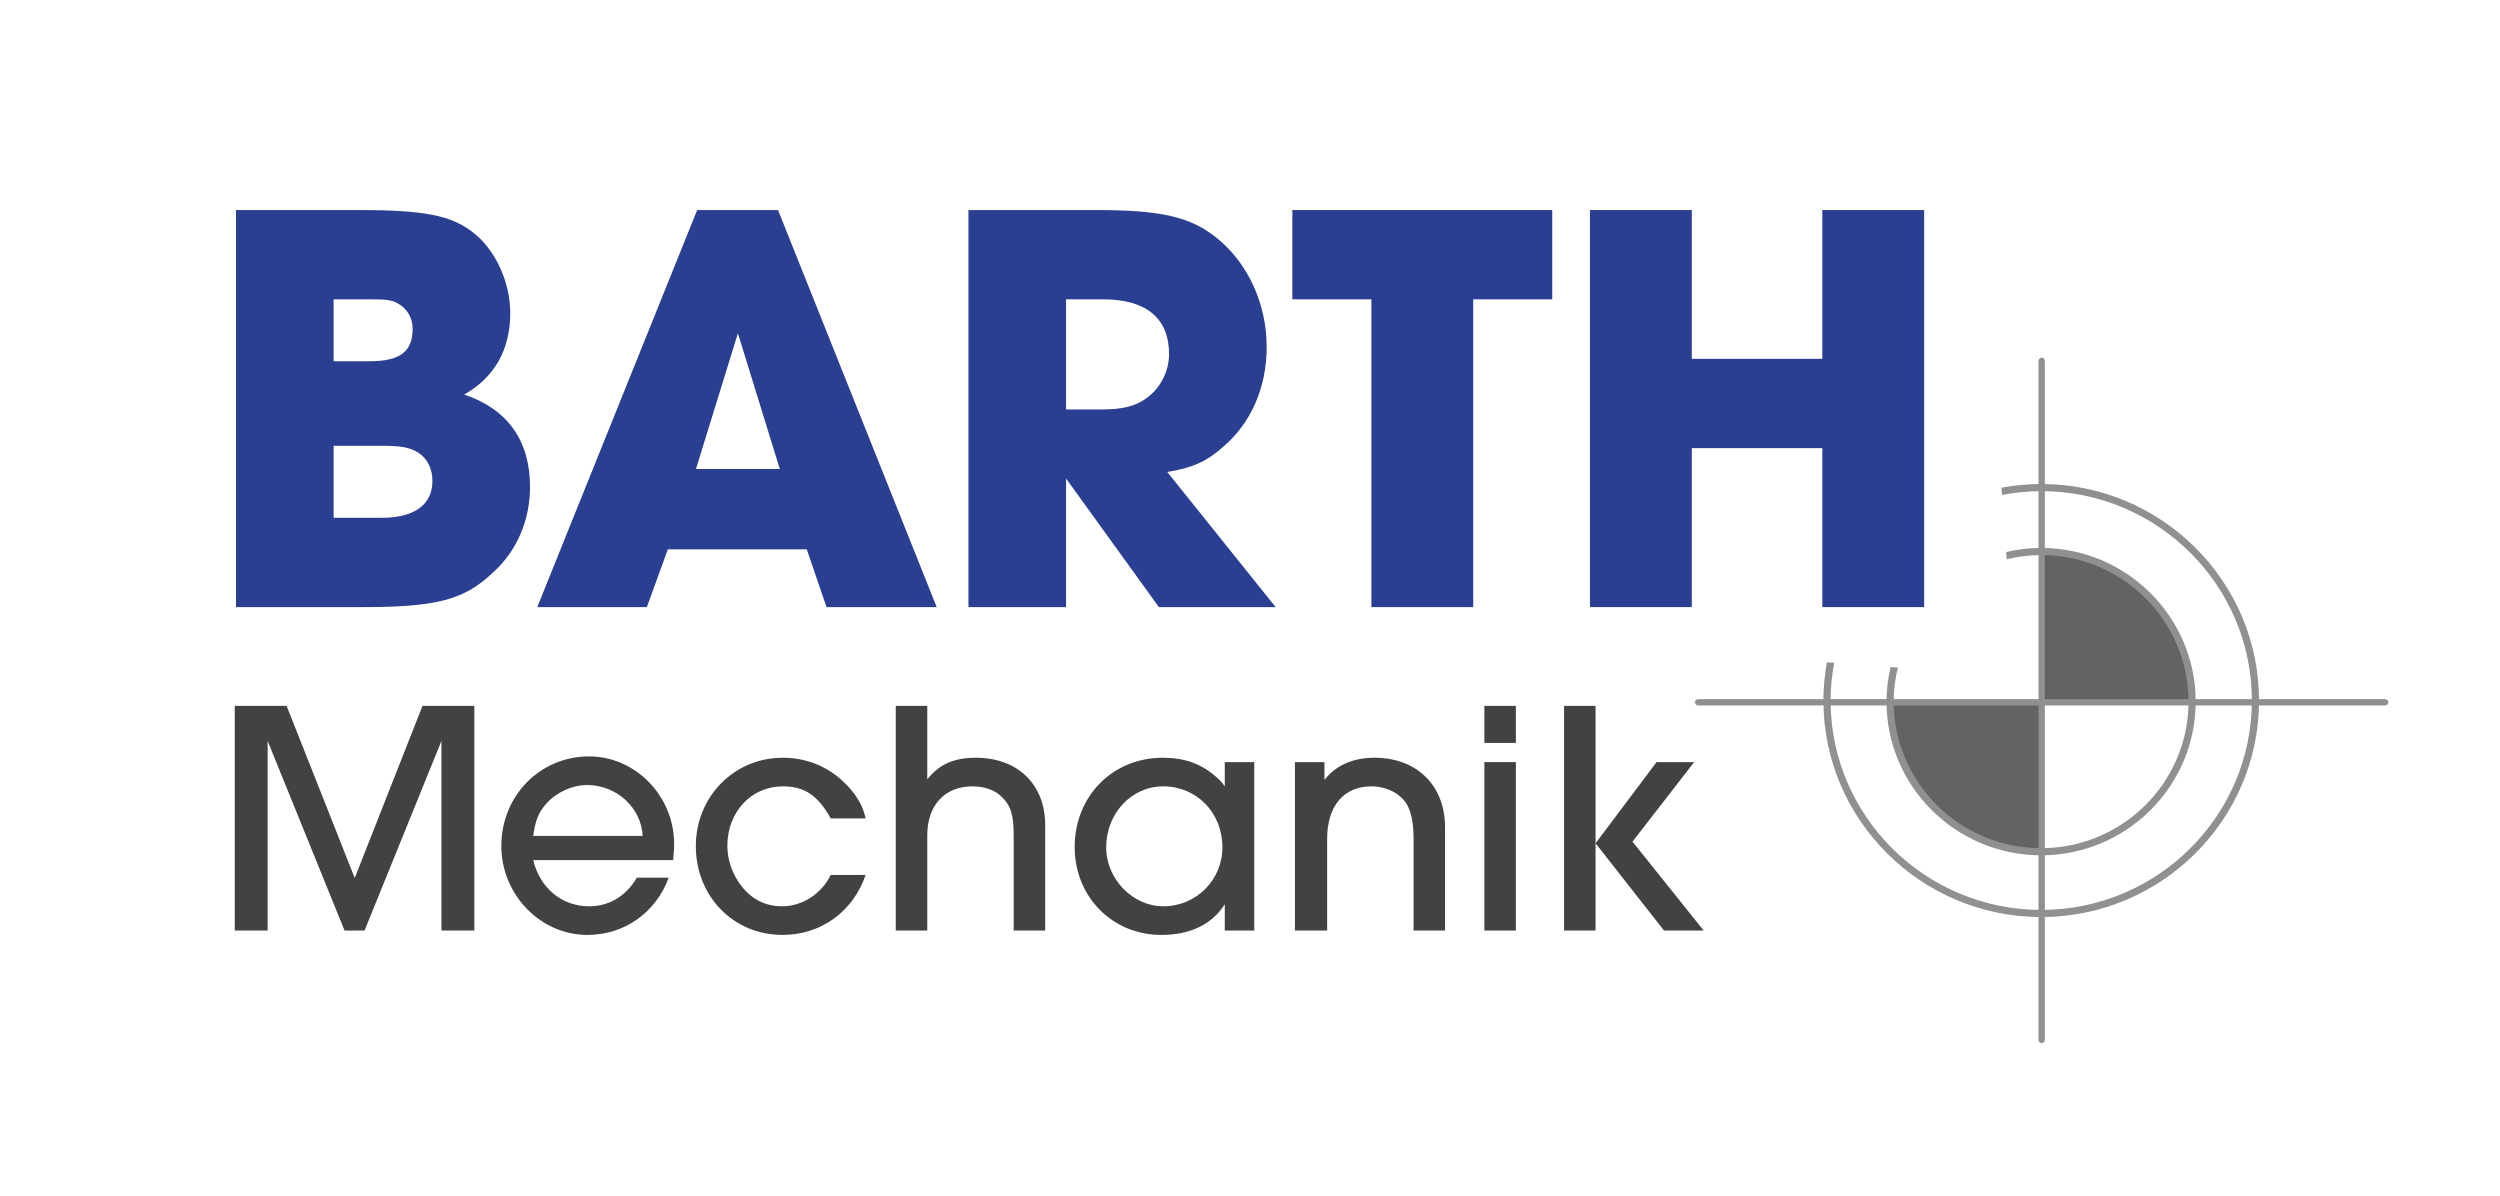 <?xml version="1.0" encoding="UTF-8" standalone="no"?>
<!-- Created with Inkscape (http://www.inkscape.org/) -->

<svg
   width="324"
   height="155"
   viewBox="0 0 85.725 41.01"
   version="1.1"
   id="svg5"
   xml:space="preserve"
   inkscape:version="1.2.2 (732a01da63, 2022-12-09)"
   sodipodi:docname="VorlageReferenzen.svg"
   inkscape:export-filename="Final\BarthMechanik.png"
   inkscape:export-xdpi="96"
   inkscape:export-ydpi="96"
   xmlns:inkscape="http://www.inkscape.org/namespaces/inkscape"
   xmlns:sodipodi="http://sodipodi.sourceforge.net/DTD/sodipodi-0.dtd"
   xmlns="http://www.w3.org/2000/svg"
   xmlns:svg="http://www.w3.org/2000/svg"><sodipodi:namedview
     id="namedview7"
     pagecolor="#ffffff"
     bordercolor="#000000"
     borderopacity="0.25"
     inkscape:showpageshadow="2"
     inkscape:pageopacity="0.0"
     inkscape:pagecheckerboard="0"
     inkscape:deskcolor="#d1d1d1"
     inkscape:document-units="mm"
     showgrid="false"
     inkscape:zoom="1.829812"
     inkscape:cx="37.982044"
     inkscape:cy="198.65429"
     inkscape:window-width="2560"
     inkscape:window-height="1351"
     inkscape:window-x="3063"
     inkscape:window-y="-9"
     inkscape:window-maximized="1"
     inkscape:current-layer="layer1" /><defs
     id="defs2"><clipPath
       clipPathUnits="userSpaceOnUse"
       id="clipPath328"><path
         d="M 0,368.504 H 368.504 V 0 H 0 Z"
         id="path326" /></clipPath></defs><g
     inkscape:label="Ebene 1"
     inkscape:groupmode="layer"
     id="layer1"><g
       id="g322"
       transform="matrix(0.336,0,0,-0.334,-18.046,96.554)"
       style="stroke-width:1.054"><g
         id="g324"
         clip-path="url(#clipPath328)"
         style="stroke-width:1.054"><g
           id="g330"
           transform="translate(277.443,216.987)"
           style="stroke-width:1.054"><path
             d="M 0,0 C 0,8.492 -6.867,15.378 -15.352,15.411 V -0.07 h 15.35 C -0.002,-0.047 0,-0.023 0,0"
             style="fill:#656263;fill-opacity:1;fill-rule:nonzero;stroke:none;stroke-width:1.054"
             id="path332" /></g><g
           id="g334"
           transform="translate(246.623,216.917)"
           style="stroke-width:1.054"><path
             d="m 0,0 c 0.039,-8.479 6.922,-15.341 15.408,-15.341 0.022,0 0.041,10e-4 0.061,10e-4 V 0 Z"
             style="fill:#656263;fill-opacity:1;fill-rule:nonzero;stroke:none;stroke-width:1.054"
             id="path336" /></g><g
           id="g338"
           transform="translate(227.012,217.306)"
           style="stroke-width:1.054"><path
             d="m 0,0 c -0.179,0 -0.323,-0.145 -0.323,-0.323 0,-0.178 0.144,-0.323 0.323,-0.323 h 70.117 c 0.179,0 0.323,0.145 0.323,0.323 C 70.44,-0.145 70.296,0 70.117,0 Z"
             style="fill:#918f90;fill-opacity:1;fill-rule:nonzero;stroke:none;stroke-width:1.054"
             id="path340" /></g><g
           id="g342"
           transform="translate(261.747,252.043)"
           style="stroke-width:1.054"><path
             d="m 0,0 v -69.727 c 0,-0.178 0.145,-0.323 0.323,-0.323 0.179,0 0.323,0.145 0.323,0.323 V 0 C 0.646,0.178 0.502,0.323 0.323,0.323 0.145,0.323 0,0.178 0,0"
             style="fill:#918f90;fill-opacity:1;fill-rule:nonzero;stroke:none;stroke-width:1.054"
             id="path344" /></g><g
           id="g346"
           transform="translate(262.022,239.394)"
           style="stroke-width:1.054"><path
             d="m 0,0 c -1.385,0 -2.74,-0.134 -4.057,-0.378 0.018,-0.245 0.036,-0.49 0.055,-0.742 1.299,0.246 2.633,0.388 4.002,0.388 11.854,0 21.496,-9.644 21.496,-21.498 0,-11.852 -9.642,-21.495 -21.496,-21.495 -11.852,0 -21.496,9.643 -21.496,21.495 0,1.324 0.139,2.613 0.369,3.869 l -0.746,0.057 c -0.229,-1.276 -0.356,-2.586 -0.356,-3.926 0,-12.256 9.973,-22.228 22.229,-22.228 12.258,0 22.229,9.972 22.229,22.228 C 22.229,-9.972 12.258,0 0,0"
             style="fill:#918f90;fill-opacity:1;fill-rule:nonzero;stroke:none;stroke-width:1.054"
             id="path348" /></g><g
           id="g350"
           transform="translate(262.01,232.832)"
           style="stroke-width:1.054"><path
             d="m 0,0 c -1.229,0 -2.418,-0.155 -3.566,-0.422 0.017,-0.247 0.035,-0.495 0.052,-0.741 1.129,0.271 2.303,0.431 3.514,0.431 8.295,0 15.045,-6.75 15.045,-15.047 0,-8.296 -6.75,-15.045 -15.045,-15.045 -8.295,0 -15.045,6.749 -15.045,15.045 0,1.205 0.156,2.371 0.426,3.494 l -0.742,0.055 c -0.264,-1.143 -0.416,-2.326 -0.416,-3.549 0,-8.699 7.078,-15.777 15.777,-15.777 8.699,0 15.777,7.078 15.777,15.777 C 15.777,-7.078 8.699,0 0,0"
             style="fill:#918f90;fill-opacity:1;fill-rule:nonzero;stroke:none;stroke-width:1.054"
             id="path352" /></g><g
           id="g354"
           transform="translate(87.754,235.924)"
           style="stroke-width:1.054"><path
             d="M 0,0 V 7.395 H 4.889 C 6.967,7.395 7.823,7.212 8.678,6.662 9.595,6.05 10.084,5.012 10.084,3.789 10.084,1.345 8.25,0 4.889,0 Z M -9.962,-9.168 H 2.933 c 7.579,0 10.39,0.734 13.324,3.545 2.444,2.201 3.789,5.378 3.789,8.801 0,4.767 -2.322,8.006 -6.723,9.473 3.117,1.772 4.706,4.645 4.706,8.373 0,3.178 -1.528,6.539 -3.85,8.312 -2.2,1.711 -4.95,2.261 -11.613,2.261 H -9.962 Z M 0,16.074 v 6.356 h 3.667 c 1.772,0 2.322,-0.061 2.995,-0.489 0.855,-0.489 1.405,-1.467 1.405,-2.506 0,-2.384 -1.283,-3.361 -4.4,-3.361 z"
             style="fill:#2a3e92;fill-opacity:1;fill-rule:nonzero;stroke:none;stroke-width:1.054"
             id="path356" /></g><g
           id="g358"
           transform="translate(136.041,232.685)"
           style="stroke-width:1.054"><path
             d="M 0,0 2.017,-5.929 H 13.262 L -2.934,34.836 h -8.25 L -27.502,-5.929 h 11.184 L -14.179,0 Z M -11.307,8.251 -7.028,22.185 -2.75,8.251 Z"
             style="fill:#2a3e92;fill-opacity:1;fill-rule:nonzero;stroke:none;stroke-width:1.054"
             id="path360" /></g><g
           id="g362"
           transform="translate(152.541,226.756)"
           style="stroke-width:1.054"><path
             d="M 0,0 H 9.962 V 13.202 L 19.435,0 H 31.353 L 20.291,13.874 c 2.566,0.428 3.972,1.039 5.684,2.567 2.872,2.444 4.461,6.111 4.461,10.267 0,4.401 -1.894,8.557 -5.012,11.124 -2.75,2.261 -5.745,2.933 -12.528,2.933 H 0 Z m 9.962,20.291 v 11.307 h 3.789 c 4.4,0 6.723,-1.956 6.723,-5.623 0,-1.711 -0.856,-3.423 -2.139,-4.4 -1.161,-0.917 -2.506,-1.284 -4.706,-1.284 z"
             style="fill:#2a3e92;fill-opacity:1;fill-rule:nonzero;stroke:none;stroke-width:1.054"
             id="path364" /></g><g
           id="g366"
           transform="translate(193.664,258.354)"
           style="stroke-width:1.054"><path
             d="M 0,0 H -8.066 V 9.167 H 18.457 V 0 H 10.391 V -31.598 H 0 Z"
             style="fill:#2a3e92;fill-opacity:1;fill-rule:nonzero;stroke:none;stroke-width:1.054"
             id="path368" /></g><g
           id="g370"
           transform="translate(215.971,267.522)"
           style="stroke-width:1.054"><path
             d="M 0,0 H 10.391 V -15.279 H 23.713 V 0 H 34.104 V -40.765 H 23.713 v 16.318 H 10.391 V -40.765 H 0 Z"
             style="fill:#2a3e92;fill-opacity:1;fill-rule:nonzero;stroke:none;stroke-width:1.054"
             id="path372" /></g><g
           id="g374"
           transform="translate(98.761,193.55)"
           style="stroke-width:1.054"><path
             d="M 0,0 V 19.471 L -7.849,0 h -2.04 l -7.852,19.471 V 0 h -3.354 v 23.066 h 5.293 l 6.95,-17.673 6.917,17.673 H 3.356 V 0 Z"
             style="fill:#444141;fill-opacity:1;fill-rule:nonzero;stroke:none;stroke-width:1.054"
             id="path376" /></g><g
           id="g378"
           transform="translate(118.704,198.981)"
           style="stroke-width:1.054"><path
             d="m 0,0 c -1.108,-1.904 -2.836,-2.941 -4.876,-2.941 -2.768,0 -5.015,1.867 -5.707,4.739 H 3.701 c 0.07,0.621 0.103,1.311 0.103,1.658 0,4.913 -3.944,8.993 -8.68,8.993 -5.015,0 -8.957,-4.045 -8.957,-9.201 0,-4.978 3.977,-9.129 8.784,-9.129 3.769,0 6.985,2.284 8.3,5.881 z m -10.583,4.286 c 0.242,1.663 0.553,2.421 1.349,3.319 1.037,1.176 2.663,1.903 4.15,1.903 3.008,0 5.533,-2.315 5.673,-5.222 z"
             style="fill:#444141;fill-opacity:1;fill-rule:nonzero;stroke:none;stroke-width:1.054"
             id="path380" /></g><g
           id="g382"
           transform="translate(142.048,199.257)"
           style="stroke-width:1.054"><path
             d="m 0,0 c -1.28,-3.772 -4.566,-6.156 -8.474,-6.156 -5.014,0 -8.853,3.941 -8.853,9.129 0,5.05 3.908,9.062 8.853,9.062 2.974,0 5.533,-1.315 7.367,-3.768 C -0.554,7.47 -0.207,6.743 0,5.81 h -3.562 c -1.315,2.354 -2.663,3.286 -4.878,3.286 -3.25,0 -5.671,-2.629 -5.671,-6.123 0,-1.489 0.554,-3.008 1.522,-4.217 1.072,-1.315 2.422,-1.973 4.082,-1.973 2.04,0 4.011,1.279 4.945,3.217 z"
             style="fill:#444141;fill-opacity:1;fill-rule:nonzero;stroke:none;stroke-width:1.054"
             id="path384" /></g><g
           id="g386"
           transform="translate(157.157,193.55)"
           style="stroke-width:1.054"><path
             d="m 0,0 v 9.786 c 0,1.697 -0.207,2.664 -0.762,3.424 -0.794,1.073 -1.935,1.593 -3.457,1.593 -2.802,0 -4.599,-1.938 -4.599,-5.017 V 0 h -3.216 v 23.066 h 3.216 v -7.539 c 1.211,1.523 2.697,2.215 4.945,2.215 4.289,0 7.09,-2.731 7.09,-6.916 L 3.217,0 Z"
             style="fill:#444141;fill-opacity:1;fill-rule:nonzero;stroke:none;stroke-width:1.054"
             id="path388" /></g><g
           id="g390"
           transform="translate(181.71,193.55)"
           style="stroke-width:1.054"><path
             d="m 0,0 v 17.293 h -3.008 v -2.49 c -0.242,0.346 -0.414,0.552 -0.83,0.931 -1.556,1.383 -3.25,2.008 -5.498,2.008 -5.118,0 -8.991,-3.941 -8.991,-9.168 0,-5.115 3.839,-9.023 8.85,-9.023 2.94,0 5.157,1.074 6.469,3.149 V 0 Z m -9.303,14.803 c 3.424,0 6.053,-2.698 6.053,-6.262 0,-3.353 -2.695,-6.051 -6.016,-6.051 -3.149,0 -5.845,2.802 -5.845,6.051 0,3.494 2.593,6.262 5.808,6.262"
             style="fill:#444141;fill-opacity:1;fill-rule:nonzero;stroke:none;stroke-width:1.054"
             id="path392" /></g><g
           id="g394"
           transform="translate(197.968,193.55)"
           style="stroke-width:1.054"><path
             d="m 0,0 v 9.406 c 0,1.698 -0.244,2.803 -0.729,3.631 -0.693,1.072 -2.076,1.766 -3.56,1.766 -2.838,0 -4.531,-2.006 -4.531,-5.397 V 0 h -3.287 v 17.293 h 3.011 v -1.834 c 1.139,1.488 2.903,2.283 5.116,2.283 4.324,0 7.193,-2.87 7.193,-7.125 L 3.213,0 Z"
             style="fill:#444141;fill-opacity:1;fill-rule:nonzero;stroke:none;stroke-width:1.054"
             id="path396" /></g><path
           d="m 208.409,212.813 h -3.215 v 3.803 h 3.215 z m 0,-19.263 h -3.215 v 17.293 h 3.215 z"
           style="fill:#444141;fill-opacity:1;fill-rule:nonzero;stroke:none;stroke-width:1.054"
           id="path398" /><g
           id="g400"
           transform="translate(226.605,210.843)"
           style="stroke-width:1.054"><path
             d="m 0,0 -6.295,-8.164 7.264,-9.129 h -4.047 l -6.986,8.958 v -8.958 h -3.213 V 5.773 h 3.213 V -8.335 L -3.838,0 Z"
             style="fill:#444141;fill-opacity:1;fill-rule:nonzero;stroke:none;stroke-width:1.054"
             id="path402" /></g></g></g></g></svg>
